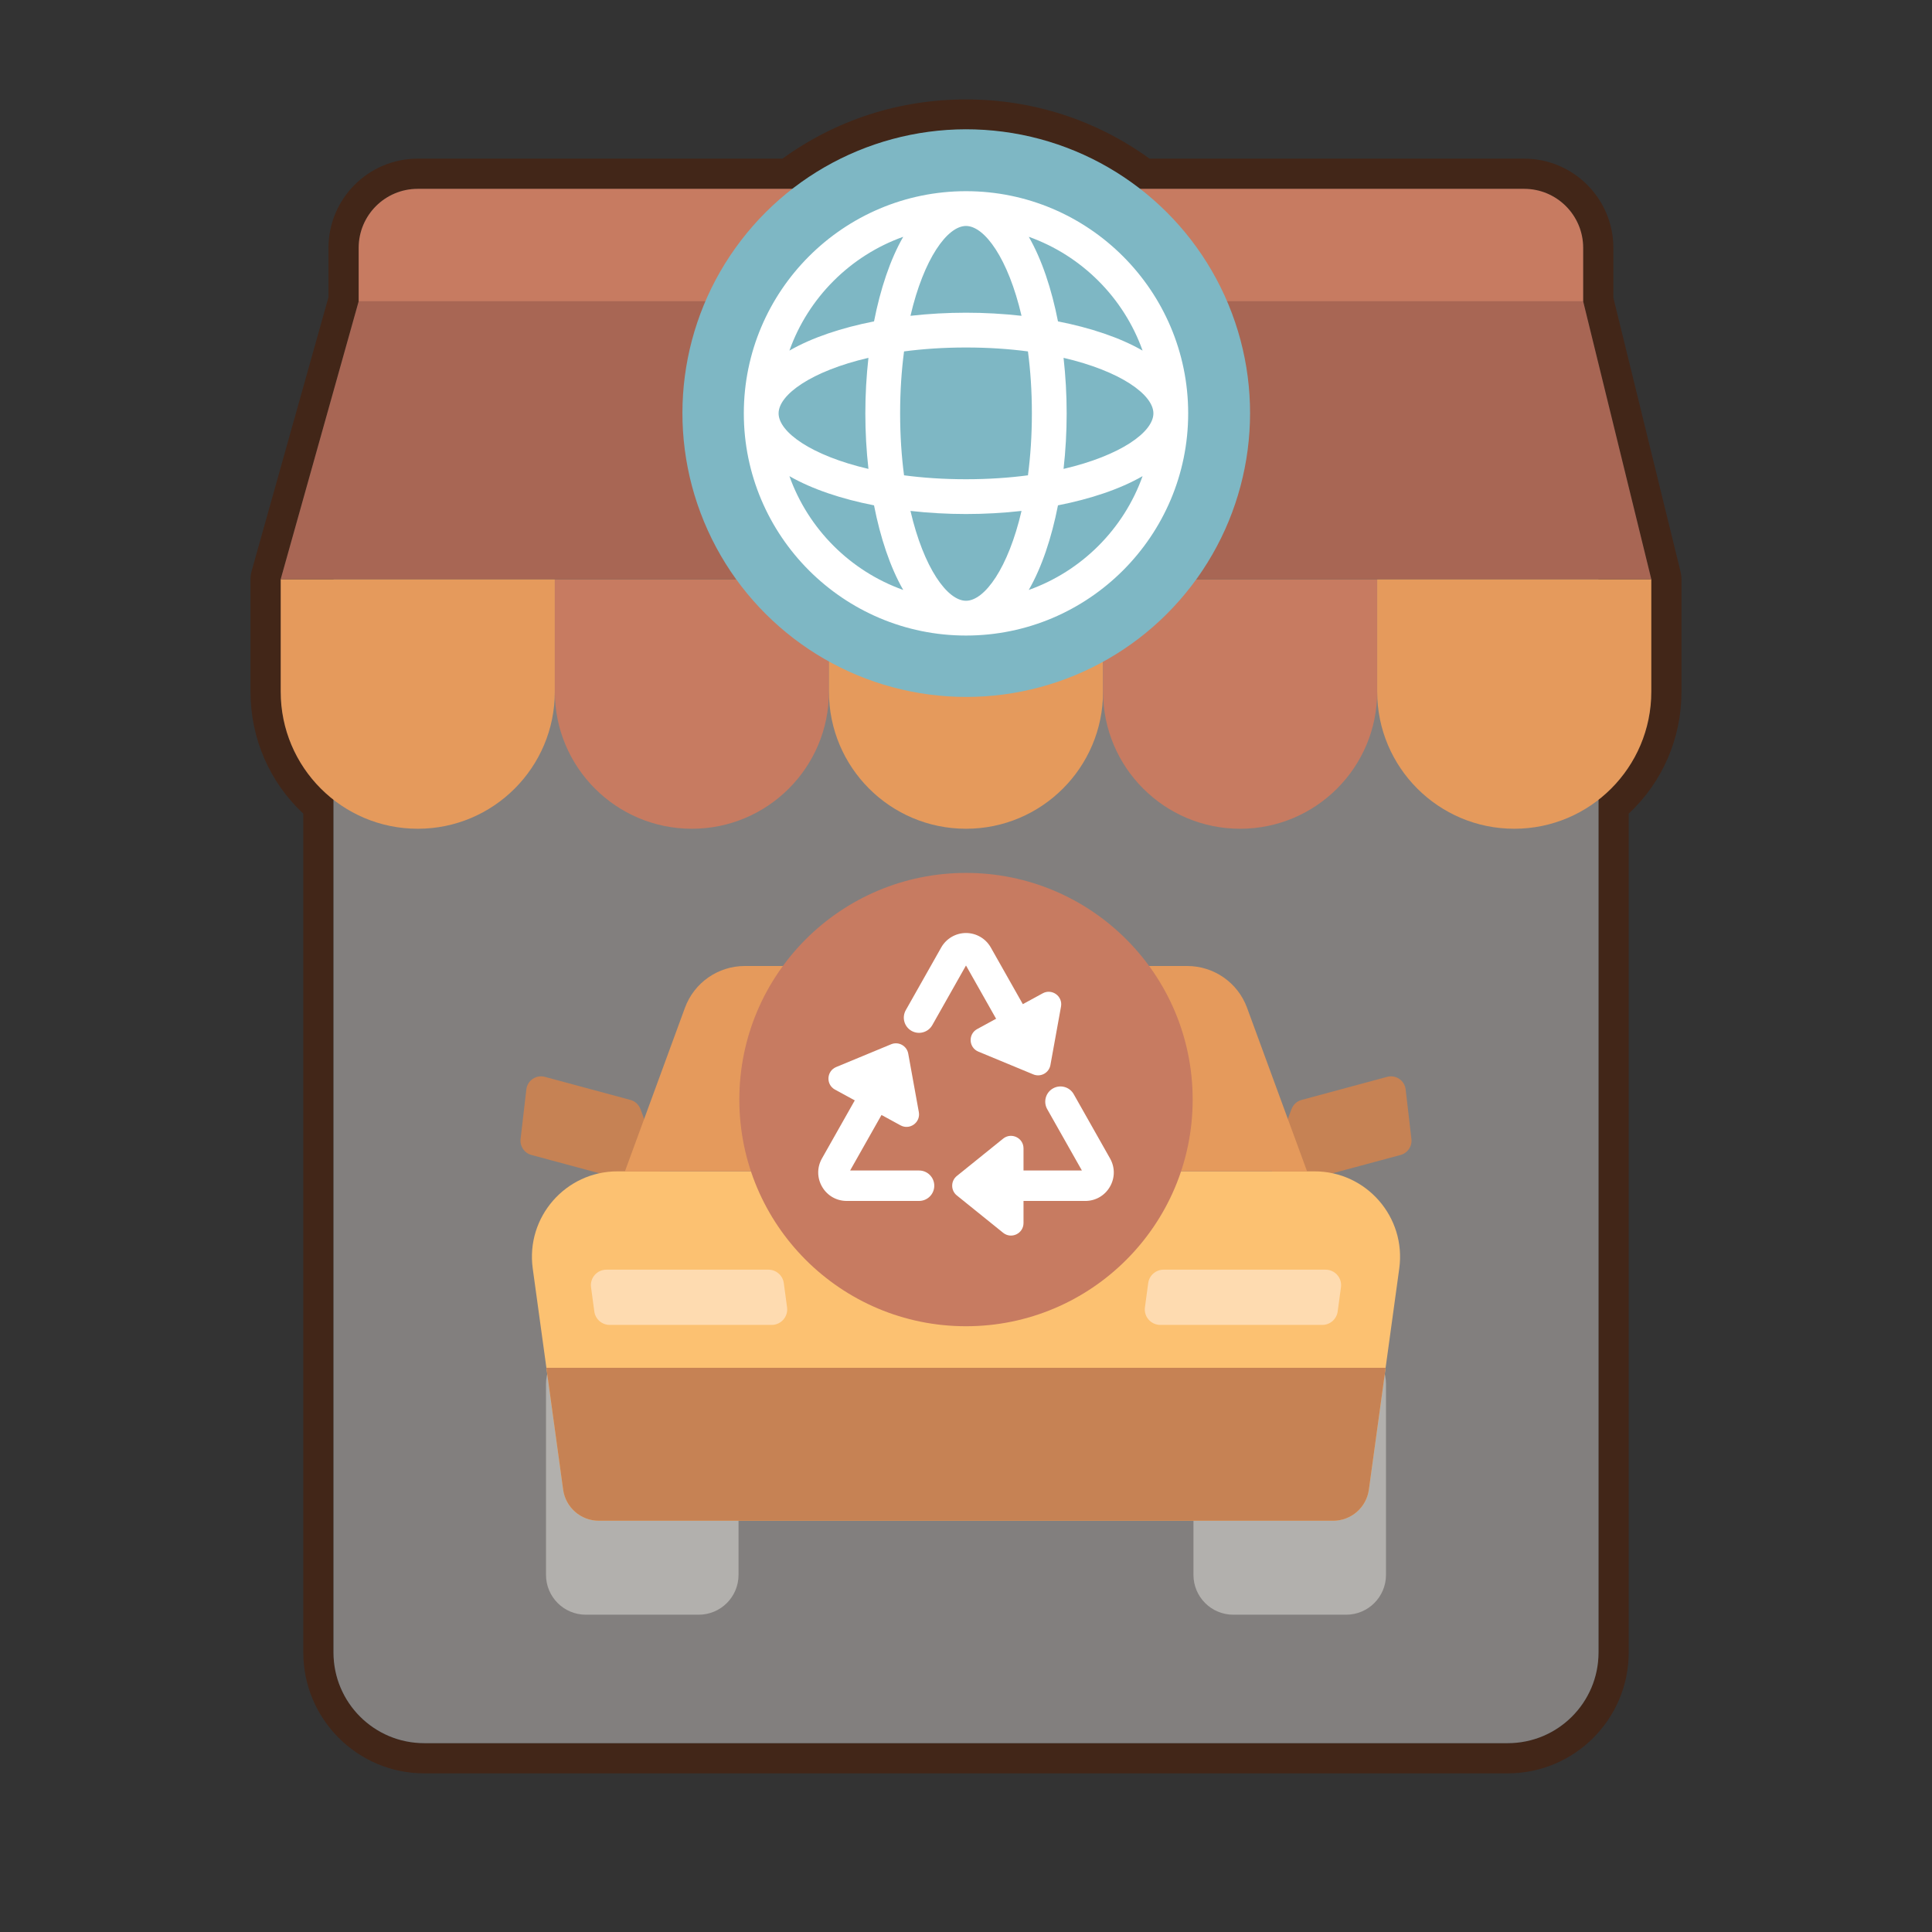 <svg id="Layer_1" enable-background="new 0 0 256 256" height="512" viewBox="0 0 256 256" width="512" xmlns="http://www.w3.org/2000/svg"><rect x="0" y="0" width="256" height="256" fill="#333333" stroke="none"/><g><path d="m222.691 75.792-8.913-36.347v-6.603c0-6.517-5.302-11.819-11.819-11.819h-49.638c-7.108-5.139-15.487-7.847-24.321-7.847s-17.213 2.708-24.321 7.847h-48.334c-6.517 0-11.819 5.302-11.819 11.819v6.536l-10.183 36.286c-.099.352-.149.715-.149 1.081v14.909c0 6.193 2.526 11.978 6.994 16.16v111.144c0 8.834 7.187 16.021 16.021 16.021h143.583c8.834 0 16.021-7.187 16.021-16.021v-111.145c4.468-4.181 6.994-9.966 6.994-16.16v-14.909c-.001-.321-.04-.64-.116-.952zm-3.885 15.861c0 5.819-2.737 10.999-6.994 14.322v112.982c0 6.639-5.382 12.021-12.021 12.021h-143.582c-6.639 0-12.021-5.382-12.021-12.021v-112.982c-4.257-3.324-6.994-8.503-6.994-14.322v-14.909l10.331-36.816v-7.086c0-4.319 3.501-7.819 7.819-7.819h49.664c6.356-4.919 14.332-7.847 22.991-7.847s16.635 2.928 22.991 7.847h50.968c4.319 0 7.819 3.501 7.819 7.819v7.086l9.028 36.816v14.909z" fill="#422618"/><g><g><g><g><g><g><path d="m211.812 76.744h-167.624v142.212c0 6.639 5.382 12.021 12.021 12.021h143.583c6.639 0 12.021-5.382 12.021-12.021v-142.212z" fill="#827f7e"/></g><g><g><path d="m55.355 109.814c-10.03 0-18.161-8.131-18.161-18.161v-14.909h36.322v14.908c0 10.031-8.131 18.162-18.161 18.162z" fill="#e59a5c"/></g><g><path d="m91.678 109.814c-10.03 0-18.161-8.131-18.161-18.161v-14.909h36.322v14.908c0 10.031-8.131 18.162-18.161 18.162z" fill="#c77b61"/></g><g><path d="m128 109.814c-10.03 0-18.161-8.131-18.161-18.161v-14.909h36.322v14.908c0 10.031-8.131 18.162-18.161 18.162z" fill="#e59a5c"/></g><g><path d="m164.322 109.814c-10.03 0-18.161-8.131-18.161-18.161v-14.909h36.322v14.908c.001 10.031-8.13 18.162-18.161 18.162z" fill="#c77b61"/></g><g><path d="m200.645 109.814c-10.03 0-18.161-8.131-18.161-18.161v-14.909h36.322v14.908c0 10.031-8.131 18.162-18.161 18.162z" fill="#e59a5c"/></g></g><g><path d="m209.778 39.928h-162.253l-10.331 36.816h181.612z" fill="#a86654"/></g><g><path d="m201.959 25.022h-146.614c-4.319 0-7.819 3.501-7.819 7.819v7.086h162.253v-7.086c-.001-4.318-3.502-7.819-7.82-7.819z" fill="#c77b61"/></g></g></g></g></g><g><g><g><ellipse cx="128" cy="54.774" fill="#7eb7c4" rx="37.598" ry="37.599" transform="matrix(.924 -.383 .383 .924 -11.218 53.153)"/></g></g><g><path d="m128 25.333c-16.233 0-29.44 13.207-29.44 29.44s13.207 29.44 29.44 29.44c16.234 0 29.44-13.207 29.44-29.44s-13.206-29.44-29.44-29.44zm12.927 36.799c.273-2.425.411-4.905.411-7.358s-.138-4.933-.411-7.358c7.573 1.762 11.905 4.89 11.905 7.358s-4.332 5.595-11.905 7.358zm-12.927 17.473c-2.468 0-5.596-4.332-7.358-11.905 2.425.273 4.905.411 7.358.411s4.933-.138 7.358-.411c-1.762 7.574-4.89 11.905-7.358 11.905zm0-16.103c-2.965 0-5.71-.189-8.209-.52-.331-2.499-.52-5.243-.52-8.208s.189-5.71.52-8.209c2.499-.331 5.243-.52 8.209-.52 2.965 0 5.71.189 8.209.52.331 2.499.52 5.243.52 8.209 0 2.965-.189 5.71-.52 8.208-2.499.331-5.244.52-8.209.52zm-24.832-8.728c0-2.468 4.332-5.596 11.905-7.358-.273 2.425-.411 4.905-.411 7.358s.138 4.933.411 7.358c-7.573-1.763-11.905-4.89-11.905-7.358zm24.832-24.832c2.468 0 5.596 4.332 7.358 11.905-2.425-.273-4.905-.411-7.358-.411s-4.933.138-7.358.411c1.762-7.573 4.89-11.905 7.358-11.905zm23.399 16.515c-3.009-1.731-6.92-3.028-11.211-3.87-.842-4.291-2.139-8.202-3.87-11.211 7.012 2.499 12.58 8.068 15.081 15.081zm-31.716-15.082c-1.731 3.009-3.028 6.92-3.87 11.211-4.291.842-8.202 2.139-11.211 3.87 2.5-7.012 8.068-12.581 15.081-15.081zm-15.082 31.716c3.009 1.731 6.92 3.028 11.211 3.87.842 4.291 2.14 8.202 3.87 11.211-7.012-2.5-12.581-8.068-15.081-15.081zm31.716 15.081c1.731-3.009 3.028-6.92 3.87-11.211 4.291-.842 8.202-2.139 11.211-3.87-2.499 7.012-8.068 12.581-15.081 15.081z" fill="#fff"/></g></g><g><g><g><g><g><g><path d="m171.136 146.947.003.01c.215-.575.689-1.038 1.317-1.208l11.347-3.061c1.153-.311 2.314.475 2.452 1.662l.766 6.574c.112.963-.497 1.862-1.433 2.114l-14.148 3.808c-1.078.29-2.212-.216-2.716-1.213-.295-.585-.334-1.266-.107-1.88z" fill="#c68254"/></g></g></g><g><g><g><path d="m84.864 146.947-.003.01c-.215-.575-.689-1.038-1.317-1.208l-11.347-3.061c-1.153-.311-2.314.475-2.452 1.662l-.766 6.574c-.112.963.497 1.862 1.433 2.114l14.148 3.808c1.078.29 2.212-.216 2.716-1.213.295-.585.334-1.266.107-1.88z" fill="#c68254"/></g></g></g></g><g><g><g><path d="m92.582 213.957h-14.955c-2.915 0-5.278-2.363-5.278-5.278v-25.314c0-2.915 2.363-5.278 5.278-5.278h14.955c2.915 0 5.278 2.363 5.278 5.278v25.314c0 2.915-2.363 5.278-5.278 5.278z" fill="#b2b0ad"/></g></g><g><g><path d="m178.373 213.957h-14.955c-2.915 0-5.278-2.363-5.278-5.278v-25.314c0-2.915 2.363-5.278 5.278-5.278h14.955c2.915 0 5.278 2.363 5.278 5.278v25.314c0 2.915-2.363 5.278-5.278 5.278z" fill="#b2b0ad"/></g></g></g><g><g><path d="m176.653 201.504h-97.306c-2.385 0-4.404-1.76-4.728-4.123l-4.028-29.297c-.936-6.807 4.354-12.874 11.225-12.874h92.369c6.871 0 12.161 6.067 11.225 12.874l-4.028 29.297c-.325 2.363-2.344 4.123-4.729 4.123z" fill="#fcc171"/></g></g><g><g><path d="m72.4 181.243 2.219 16.139c.325 2.363 2.344 4.123 4.728 4.123h97.307c2.385 0 4.404-1.76 4.728-4.123l2.219-16.139z" fill="#c68254"/></g></g><g><g><path d="m157.311 128h-58.622c-3.543 0-6.71 2.211-7.931 5.538l-7.952 21.673h90.388l-7.952-21.673c-1.22-3.327-4.387-5.538-7.931-5.538z" fill="#e59a5c"/></g></g><g><g><path d="m102.255 175.557h-21.47c-1.028 0-1.897-.76-2.035-1.778l-.434-3.212c-.167-1.232.791-2.328 2.035-2.328h21.47c1.028 0 1.897.76 2.035 1.778l.434 3.212c.166 1.232-.792 2.328-2.035 2.328z" fill="#fedbb0"/></g></g><g><g><path d="m153.745 175.557h21.47c1.028 0 1.897-.76 2.035-1.778l.434-3.212c.167-1.232-.791-2.328-2.035-2.328h-21.47c-1.028 0-1.897.76-2.035 1.778l-.434 3.212c-.166 1.232.792 2.328 2.035 2.328z" fill="#fedbb0"/></g></g></g></g><g><g><circle cx="128" cy="145.7" fill="#c77b61" r="30.034"/></g><g><g><g><path d="m121.779 159.131h-9.584c-1.356 0-2.574-.699-3.258-1.871s-.693-2.576-.026-3.756l4.815-8.518c.548-.971 1.779-1.312 2.749-.764s1.312 1.779.763 2.749l-4.594 8.127h9.135c1.114 0 2.017.903 2.017 2.017 0 1.113-.904 2.016-2.017 2.016z" fill="#fff"/></g></g><g><g><path d="m134.223 136.858c-.703 0-1.387-.368-1.758-1.025l-4.466-7.9-4.465 7.9c-.549.97-1.782 1.309-2.749.764-.97-.548-1.312-1.779-.763-2.749l4.694-8.304c.668-1.182 1.927-1.916 3.284-1.916s2.615.734 3.284 1.916l4.694 8.304c.548.97.206 2.201-.763 2.749-.314.176-.655.261-.992.261z" fill="#fff"/></g></g><g><g><path d="m143.806 159.131h-9.584c-1.114 0-2.018-.903-2.018-2.017s.904-2.017 2.018-2.017h9.135l-4.595-8.127c-.548-.97-.206-2.2.763-2.749.97-.548 2.201-.207 2.749.763l4.816 8.519c.667 1.182.657 2.586-.027 3.757-.684 1.172-1.901 1.871-3.257 1.871z" fill="#fff"/></g></g><g><g><path d="m135.621 152.167v9.892c0 1.394-1.615 2.167-2.7 1.291l-6.134-4.946c-.824-.664-.824-1.919 0-2.583l6.134-4.946c1.085-.874 2.7-.102 2.7 1.292z" fill="#fff"/></g></g><g><g><path d="m129.479 136.356 8.684-4.736c1.224-.667 2.675.381 2.427 1.753l-1.405 7.753c-.189 1.041-1.29 1.642-2.268 1.237l-7.279-3.017c-1.288-.534-1.383-2.322-.159-2.99z" fill="#fff"/></g></g><g><g><path d="m110.639 144.378 8.684 4.736c1.224.667 2.676-.381 2.427-1.753l-1.405-7.753c-.189-1.041-1.29-1.642-2.268-1.237l-7.279 3.017c-1.288.535-1.383 2.323-.159 2.99z" fill="#fff"/></g></g></g></g></g></g></svg>